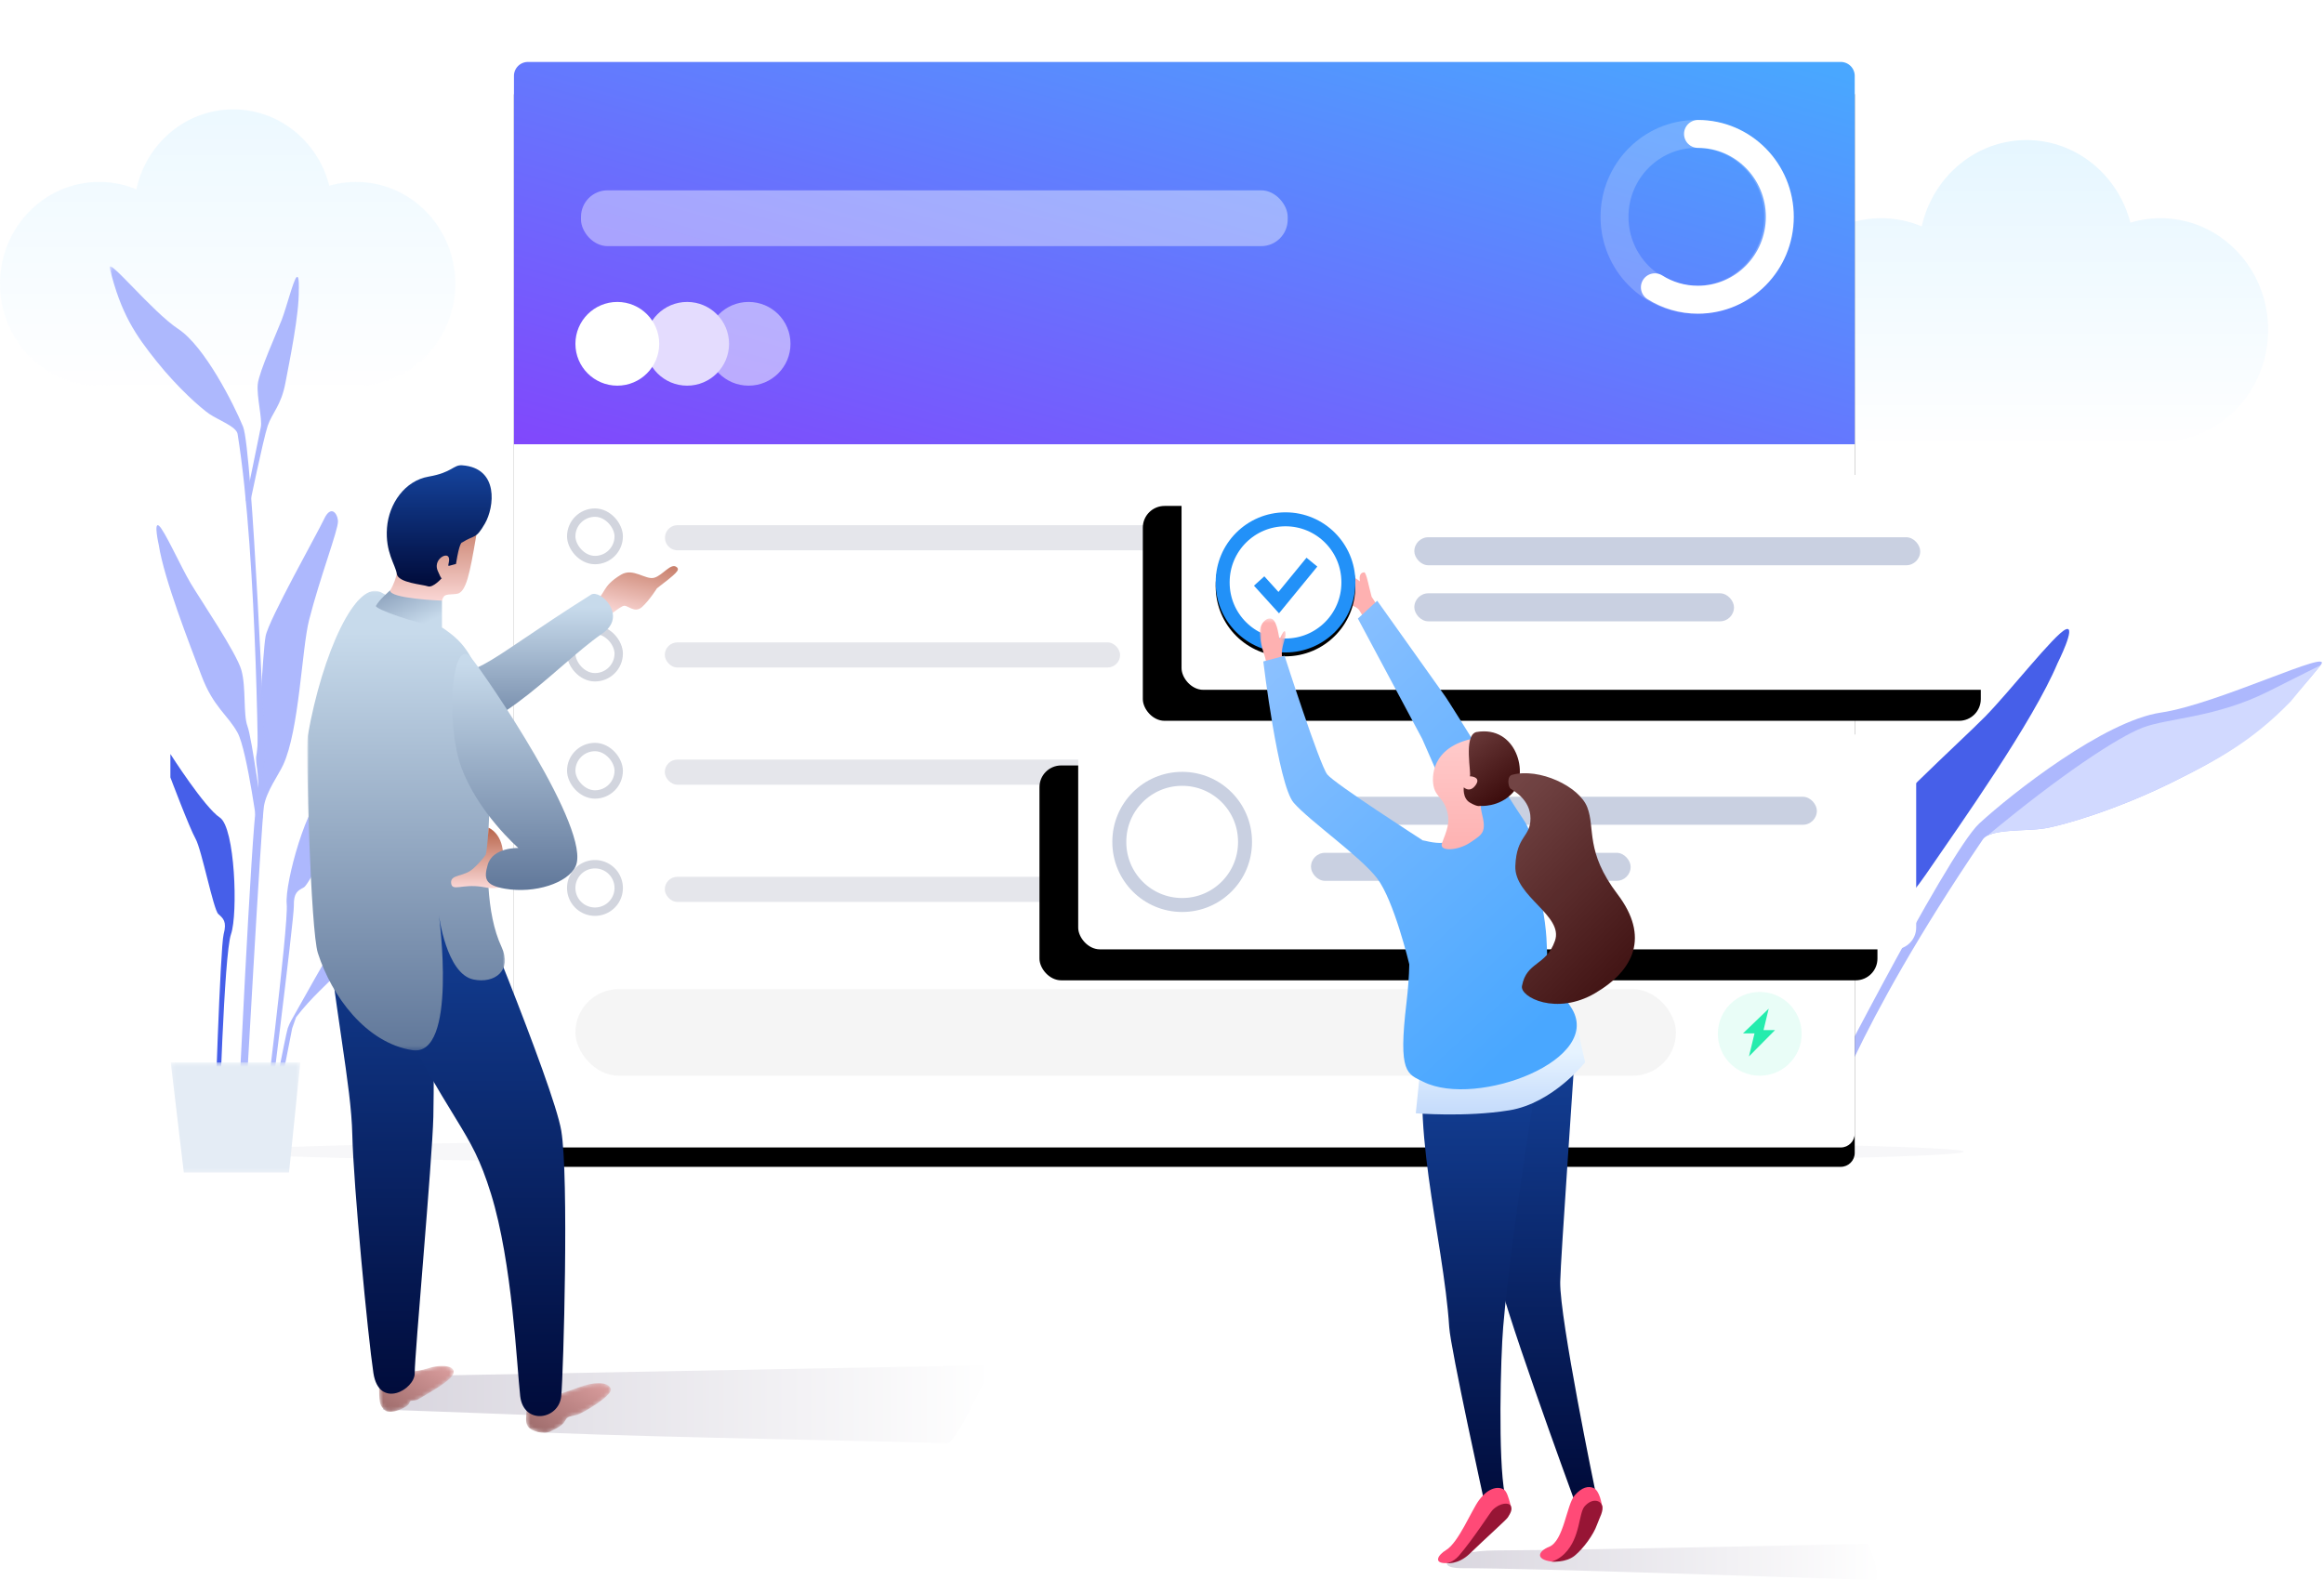 <svg width="600" height="408" viewBox="0 0 600 408" xmlns="http://www.w3.org/2000/svg" xmlns:xlink="http://www.w3.org/1999/xlink"><defs><linearGradient x1="50%" y1="100%" x2="50%" y2="21.515%" id="u"><stop stop-color="#FFDFDF" offset="0%"/><stop stop-color="#B8644A" offset="100%"/></linearGradient><linearGradient x1="50%" y1="0%" x2="50%" y2="100%" id="a"><stop stop-color="#DBF3FF" offset="0%"/><stop stop-color="#FFF" offset="100%"/></linearGradient><linearGradient x1="50%" y1="0%" x2="50%" y2="100%" id="K"><stop stop-color="#FFCBCB" offset="0%"/><stop stop-color="#FEB1B1" offset="100%"/></linearGradient><linearGradient x1="0%" y1="49.995%" x2="100%" y2="49.995%" id="d"><stop stop-color="#D8D5DE" offset="0%"/><stop stop-color="#FFF" offset="100%"/></linearGradient><linearGradient x1="0%" y1="6.019%" x2="57.518%" y2="98.466%" id="J"><stop stop-color="#8FC2FF" offset="0%"/><stop stop-color="#49A7FF" offset="100%"/></linearGradient><linearGradient x1="50%" y1="38.117%" x2="50%" y2="98.37%" id="I"><stop stop-color="#E6F3FF" offset="0%"/><stop stop-color="#C3DAFB" offset="100%"/></linearGradient><linearGradient x1="0%" y1="100%" x2="97.481%" y2="2.519%" id="g"><stop stop-color="#8147FC" offset="0%"/><stop stop-color="#49A7FF" offset="100%"/></linearGradient><linearGradient x1="104.414%" y1="64.262%" x2="-14.678%" y2="-75.785%" id="z"><stop stop-color="#C7DAEB" offset="0%"/><stop stop-color="#61789A" offset="100%"/></linearGradient><linearGradient x1="50%" y1="100%" x2="50%" y2="0%" id="y"><stop stop-color="#FFDFDF" offset="0%"/><stop stop-color="#B8644A" offset="100%"/></linearGradient><linearGradient x1="50%" y1="11.438%" x2="50%" y2="98.37%" id="v"><stop stop-color="#C7DAEB" offset="0%"/><stop stop-color="#61789A" offset="100%"/></linearGradient><linearGradient x1="0%" y1="50.002%" x2="100%" y2="50.002%" id="b"><stop stop-color="#D8D5DE" offset="0%"/><stop stop-color="#FFF" offset="100%"/></linearGradient><linearGradient x1="97.266%" y1="2.734%" x2="0%" y2="100%" id="o"><stop stop-color="#DB9E9E" offset="0%"/><stop stop-color="#986767" offset="100%"/></linearGradient><linearGradient x1="29.97%" y1="100%" x2="72.449%" y2="-31.155%" id="t"><stop stop-color="#FFDFDF" offset="0%"/><stop stop-color="#B8644A" offset="100%"/></linearGradient><linearGradient x1="50%" y1="100%" x2="50%" y2="0%" id="s"><stop stop-color="#000A38" offset="0%"/><stop stop-color="#15449E" offset="100%"/></linearGradient><linearGradient x1="66.17%" y1="94.686%" x2="12.258%" y2="3.93%" id="L"><stop stop-color="#390909" offset="0%"/><stop stop-color="#6C3C3C" offset="100%"/></linearGradient><path d="M13.046.663c-2.99.999-7.128 1.053-7.128 1.053L.424 4.688c.096 4.553-.05 5.27 1.384 6.71 1.434 1.438 6.097-.635 6.438-1.784.34-1.15 1.004-.097 2.632-1.15 1.629-1.055 8.363-4.572 8.794-6.582C19.94.625 18.589.027 16.727.027c-1.123 0-2.428.216-3.68.636" id="q"/><path id="l" d="M.054.168h40.164v136.629H.054z"/><path id="w" d="M0 .06h51.021v118.68H0z"/><path id="j" d="M.356.388H33.8v28.436H.356z"/><path id="h" d="M0 .119h32.786v103.279H0z"/><path id="G" d="M0 .388h6.668v11.853H0z"/><path d="M13.794 1.292C8.92 3.142 1.863 5.079 1.863 5.079l-1.36.935c.07 2.66-.521 3.99.339 5.286.86 1.295 4.047 2.154 5.847 1.296 2.02-.966 3.256-1.705 3.803-2.82.543-1.114 1.403-1.03 2.98-1.437 1.575-.407 9.364-5.104 8.79-6.735C21.942.692 20.85.13 19.102.128c-1.38 0-3.168.352-5.308 1.164" id="n"/><path d="M18.029 0c9.957 0 18.029 8.072 18.029 18.029v.128c0 9.957-8.072 18.03-18.03 18.03C8.073 36.186 0 28.113 0 18.156v-.128C0 8.072 8.072 0 18.029 0z" id="D"/><filter x="-25%" y="-64.9%" width="140.7%" height="258.6%" filterUnits="objectBoundingBox" id="A"><feOffset dx="-10" dy="8" in="SourceAlpha" result="shadowOffsetOuter1"/><feGaussianBlur stdDeviation="13" in="shadowOffsetOuter1" result="shadowBlurOuter1"/><feColorMatrix values="0 0 0 0 0.093 0 0 0 0 0.184 0 0 0 0 0.661 0 0 0 0.225 0" in="shadowBlurOuter1"/></filter><filter x="-55.5%" y="-52.5%" width="210.9%" height="210.5%" filterUnits="objectBoundingBox" id="C"><feOffset dy="1" in="SourceAlpha" result="shadowOffsetOuter1"/><feGaussianBlur stdDeviation="6.5" in="shadowOffsetOuter1" result="shadowBlurOuter1"/><feComposite in="shadowBlurOuter1" in2="SourceAlpha" operator="out" result="shadowBlurOuter1"/><feColorMatrix values="0 0 0 0 0.094 0 0 0 0 0.184 0 0 0 0 0.663 0 0 0 0.23 0" in="shadowBlurOuter1"/></filter><filter x="-25%" y="-64.9%" width="140.7%" height="258.6%" filterUnits="objectBoundingBox" id="E"><feOffset dx="-10" dy="8" in="SourceAlpha" result="shadowOffsetOuter1"/><feGaussianBlur stdDeviation="13" in="shadowOffsetOuter1" result="shadowBlurOuter1"/><feColorMatrix values="0 0 0 0 0.093 0 0 0 0 0.184 0 0 0 0 0.661 0 0 0 0.225 0" in="shadowBlurOuter1"/></filter><filter x="-9.8%" y="-10.3%" width="119.6%" height="124.3%" filterUnits="objectBoundingBox" id="e"><feOffset dy="5" in="SourceAlpha" result="shadowOffsetOuter1"/><feGaussianBlur stdDeviation="10.5" in="shadowOffsetOuter1" result="shadowBlurOuter1"/><feColorMatrix values="0 0 0 0 0 0 0 0 0 0.035 0 0 0 0 0.22 0 0 0 0.1 0" in="shadowBlurOuter1"/></filter><filter x="-2.4%" y="-166.8%" width="104.8%" height="433.6%" filterUnits="objectBoundingBox" id="c"><feGaussianBlur stdDeviation="3.606" in="SourceGraphic"/></filter><rect id="F" x="0" y="0" width="216.346" height="55.485" rx="5.609"/><rect id="B" x="0" y="0" width="216.346" height="55.485" rx="5.609"/><rect id="f" x="0" y="0" width="346.154" height="280.309" rx="3.606"/></defs><g fill="none" fill-rule="evenodd"><path d="M93.75 83.524v.064H28.846v-.21c-1.063.14-2.146.21-3.245.21C11.461 83.588 0 71.813 0 57.287 0 42.76 11.462 30.985 25.601 30.985c3.397 0 6.64.68 9.607 1.915 2.517-11.81 12.758-20.65 25.008-20.65 11.925 0 21.945 8.376 24.791 19.713a24.984 24.984 0 016.94-.978c14.14 0 25.601 11.776 25.601 26.302 0 13.903-10.5 25.287-23.798 26.237z" fill="url(#a)" opacity=".5" transform="translate(0 16)"/><path d="M559.615 97.94V98h-70.673v-.195a27.038 27.038 0 01-3.245.195c-15.334 0-27.764-12.905-27.764-28.824 0-15.918 12.43-28.823 27.764-28.823a26.8 26.8 0 0110.452 2.112c2.852-12.77 13.88-22.289 27.048-22.289 12.837 0 23.639 9.044 26.817 21.33a26.827 26.827 0 017.798-1.153c15.334 0 27.765 12.905 27.765 28.823 0 15.29-11.468 27.8-25.962 28.764z" fill="url(#a)" opacity=".7" transform="translate(0 16)"/><path d="M377.297 388.95c19.451 0 81.098 2.29 106.598 3.05 2.255.065-1.504-9.368-1.504-9.368s-71.065 1.618-96.282 1.733c-12.124.056-16.3 4.585-8.812 4.585" fill="url(#b)" transform="translate(0 16)"/><path d="M448.558 3.243c0 1.79-100.414 3.242-224.28 3.242C100.413 6.485 0 5.033 0 3.243 0 1.452 100.414 0 224.277 0c123.867 0 224.28 1.452 224.28 3.243" filter="url(#c)" transform="translate(58.413 294.147)" fill="#000A38" opacity=".181"/><path d="M531.231 171.218c-6.405 15.269-25.125 41.62-34.055 54.638s-16.38 14.884-22.806 21.925c-6.426 7.04-17.28 37.06-17.28 37.06l-3.463-1.615s13.644-34.624 16.992-39.506c3.349-4.882 4.9-17.404 9.052-24.774 4.151-7.371 26.494-27.44 32.844-33.904 6.35-6.466 17.902-21.274 20.804-22.516 2.902-1.242-2.088 8.692-2.088 8.692" fill="#465FE9"/><path d="M467.118 290.21s35.425-69.794 43.896-77.582c8.47-7.788 32.255-26.477 46.89-28.622 14.634-2.146 45.061-17.01 41.223-12.232-13.84 17.235-24.336 23.336-38.546 30.343-14.211 7.008-27.922 11.019-32.774 11.806-4.852.787-13.95-.006-15.9 2.869-33.728 49.699-40.957 75.205-40.957 75.205l-3.832-1.786z" fill="#ADB8FD"/><path d="M553.272 187.867c-6.49 2.443-21.549 12.42-40.177 27.933 3.194-1.692 10.53-1.198 14.712-1.877 4.852-.787 18.563-4.798 32.773-11.806 11.339-5.59 20.65-10.455 30.844-21.008l7.704-9.335-13.54 6.789c-13.54 6.787-25.688 6.81-32.316 9.304" fill="#D1D9FF"/><path d="M98.798 348.012s14.722.464 43.53 1.616c2.515.101-4.373 4.205-1.708 4.313 35.144 1.418 86.694 2.101 103.853 2.75 2.585.097 11.537-20.176 11.537-20.176l-141.543 2.658-13.064 4.603-2.605 4.236z" fill="url(#d)" transform="translate(0 16)"/><g transform="translate(132.692 16)"><use fill="#000" filter="url(#e)" xlink:href="#f"/><use fill="#FFF" xlink:href="#f"/><rect fill="#F5F5F5" x="15.865" y="239.423" width="284.135" height="22.356" rx="11.178"/><g transform="translate(310.817 240.144)" fill="#25ECAD"><circle opacity=".1" cx="10.817" cy="10.817" r="10.817"/><path d="M13.126 4.327L6.49 10.7h2.975l-1.434 5.95 6.738-6.8h-2.974z"/></g><rect fill="#FF4A77" x="314.423" y="115.294" width="14.423" height="14.412" rx="7.206"/><rect fill="#25ECAD" x="314.423" y="175.824" width="14.423" height="14.412" rx="7.206"/><path d="M321.629 206.088h.011a7.206 7.206 0 110 14.412h-.011a7.206 7.206 0 010-14.412z" fill="#FFC872"/><rect fill="#2291F8" x="314.423" y="145.559" width="14.423" height="14.412" rx="7.206"/><path d="M292.788 115.294a7.209 7.209 0 00-7.211 7.206c0 1.608.534 3.088 1.424 4.287l-.823 2.919 2.873-1.052a7.17 7.17 0 003.737 1.052A7.209 7.209 0 00300 122.5a7.209 7.209 0 00-7.212-7.206M292.788 145.559a7.209 7.209 0 00-7.211 7.206c0 1.608.534 3.087 1.424 4.287l-.823 2.919 2.873-1.052a7.17 7.17 0 003.737 1.052 7.209 7.209 0 007.212-7.206 7.209 7.209 0 00-7.212-7.206" fill="#E1E4ED"/><path d="M42.185 119.618h190.39a3.243 3.243 0 110 6.485H42.185a3.243 3.243 0 010-6.485z" fill="#E5E6EB"/><rect fill="#E5E6EB" x="38.942" y="149.882" width="117.548" height="6.485" rx="3.243"/><rect fill="#E5E6EB" x="38.942" y="180.147" width="168.029" height="6.485" rx="3.243"/><rect fill="#E5E6EB" x="38.942" y="210.412" width="139.183" height="6.485" rx="3.243"/><path d="M3.606 0h338.942a3.606 3.606 0 013.606 3.606V98.72H0V3.606A3.606 3.606 0 013.606 0z" fill="url(#g)"/><ellipse fill="#FFF" opacity=".5" cx="60.577" cy="72.779" rx="10.817" ry="10.809"/><ellipse fill="#E4DCFE" cx="44.712" cy="72.779" rx="10.817" ry="10.809"/><ellipse fill="#FFF" cx="26.683" cy="72.779" rx="10.817" ry="10.809"/><g stroke="#FFF" stroke-linecap="round" stroke-linejoin="round" stroke-width="7.212"><path d="M326.389 39.99c0 11.822-9.46 21.406-21.127 21.406-11.668 0-21.127-9.584-21.127-21.406 0-11.821 9.459-21.405 21.127-21.405s21.127 9.584 21.127 21.405z" opacity=".2"/><path d="M305.688 18.585c11.668 0 21.127 9.584 21.127 21.405 0 11.822-9.46 21.406-21.127 21.406-4.085 0-7.9-1.176-11.132-3.21"/></g><rect x=".721" y=".721" width="12.811" height="12.811" rx="6.406" transform="translate(13.702 145.559)" fill="#FFF" stroke="#D2D5DE" stroke-width="1.442"/><rect stroke="#D2D5DE" stroke-width="2.163" fill="#FFF" x="14.784" y="146.641" width="12.26" height="12.248" rx="6.124"/><rect stroke="#D2D5DE" stroke-width="2.163" fill="#FFF" x="14.784" y="176.905" width="12.26" height="12.248" rx="6.124"/><path d="M20.908 207.17a6.124 6.124 0 000 12.248h.011a6.124 6.124 0 100-12.248h-.011z" stroke="#D2D5DE" stroke-width="2.163" fill="#FFF"/><rect stroke="#D2D5DE" stroke-width="2.163" fill="#FFF" x="14.784" y="116.376" width="12.26" height="12.248" rx="6.124"/><rect fill="#FFF" opacity=".4" x="17.308" y="33.147" width="182.452" height="14.412" rx="6.851"/></g><path d="M74.296 265.498c.487-1.375 1.364-2.814 1.364-2.814s10.325-18.49 13.832-24.058c1.7-2.7 2.12-6.46 3.238-9.983 1.19-3.744 3.037-7.192 3.516-7.858.848-1.178.248 5.25-1.214 16.426-1.46 11.177-10.703 15.166-18.593 25.473l-1.006 2.865-4.903 24.995h-1.3s4.579-23.671 5.066-25.046" fill="#ADB8FD"/><path d="M43.99 194.706s8.838 13.849 12.765 16.408c3.929 2.558 4.714 24.884 2.88 30.14-1.832 5.256-3.076 50.01-3.076 50.01h-1.178s1.473-46.699 2.357-50.01c.883-3.311-.099-4.079-1.376-5.23-1.276-1.15-4.282-16.597-5.872-19.423-1.59-2.826-6.5-15.855-6.5-15.855v-6.04z" fill="#465FE9"/><g transform="matrix(-1 0 0 1 100.24 191.824)"><mask id="i" fill="#fff"><use xlink:href="#h"/></mask><path d="M0 .119s11.872 11.365 16.3 12.925c4.427 1.56 10.464 23.052 9.92 28.587-.542 5.535 6.566 61.49 6.566 61.49l-1.147.277s-7.344-57.897-7.266-61.32c.078-3.423-1.058-3.937-2.573-4.754-1.514-.817-8.088-15.106-10.303-17.476-2.215-2.37-10.07-13.864-10.07-13.864L0 .119z" fill="#ADB8FD" mask="url(#i)"/></g><path d="M61.298 291.265s3.624-76.96 4.917-83.808c1.293-6.848-.518-10.002 0-12.513.517-2.512 1.577-26.411 2.353-30.652.776-4.24 13.357-26.52 15.103-30.262 1.745-3.742 3.49-1.514 3.587.592.097 2.106-4.715 14.668-7.467 25.513-1.885 7.428-2.524 28.437-6.693 37.4-1.215 2.61-4.265 6.728-4.944 10.561-.678 3.833-5.085 83.169-5.085 83.169H61.3z" fill="#ADB8FD"/><g transform="matrix(-1 0 0 1 77.885 273.97)"><mask id="k" fill="#fff"><use xlink:href="#j"/></mask><path fill="#E4ECF5" mask="url(#k)" d="M30.426 28.824H3.266L.355.388H33.8z"/></g><g transform="matrix(-1 0 0 1 68.51 68.603)"><mask id="m" fill="#fff"><use xlink:href="#l"/></mask><path d="M.054 126.818S3.346 47.44 5.758 41.576c2.411-5.863 9.922-20.739 16.717-25.219C29.271 11.877 40.981-2.635 40.18.646 37.286 12.478 33.473 17.97 28.02 24.78c-5.454 6.811-11.355 12.008-13.59 13.532-2.236 1.523-6.955 3.246-7.26 5.136-5.258 32.68-5.368 93.349-5.368 93.349l-1.747-9.98z" fill="#ADB8FD" mask="url(#m)"/></g><path d="M40.98 140.677c1.415 9.033 7.97 25.635 11.038 33.795 3.068 8.16 6.819 10.143 9.334 14.767 2.516 4.624 5.455 27.085 5.455 27.085l.981-5.34s-2.735-20.368-3.885-23.427c-1.15-3.06-.324-9.98-1.575-14.48-1.252-4.5-10.583-18.21-13.135-22.516-2.551-4.305-6.788-13.77-8.181-14.82-1.393-1.049-.031 4.936-.031 4.936M77.138 74.919c.112 6.239-2.356 18.17-3.464 24.017-1.108 5.847-3.407 7.622-4.56 11.027-1.153 3.404-4.845 21.331-4.845 21.331l-.807-2.17s3.457-16.645 3.873-18.837c.415-2.193-1.102-7.902-.789-11.075.314-3.173 4.998-13.488 6.212-16.682 1.216-3.195 2.96-10.057 3.777-10.926.816-.869.603 3.315.603 3.315" fill="#ADB8FD"/><g><g transform="translate(135.444 357.032)"><mask id="p" fill="#fff"><use xlink:href="#n"/></mask><path d="M13.794 1.292C8.92 3.142 1.863 5.079 1.863 5.079l-1.36.935c.07 2.66-.521 3.99.339 5.286.86 1.295 4.047 2.154 5.847 1.296 2.02-.966 3.256-1.705 3.803-2.82.543-1.114 1.403-1.03 2.98-1.437 1.575-.407 9.364-5.104 8.79-6.735C21.942.692 20.85.13 19.102.128c-1.38 0-3.168.352-5.308 1.164" fill="url(#o)" mask="url(#p)"/></g><g transform="translate(97.43 352.68)"><mask id="r" fill="#fff"><use xlink:href="#q"/></mask><path d="M13.046.663c-2.99.999-7.128 1.053-7.128 1.053L.424 4.688c.096 4.553-.05 5.27 1.384 6.71 1.434 1.438 6.097-.635 6.438-1.784.34-1.15 1.004-.097 2.632-1.15 1.629-1.055 8.363-4.572 8.794-6.582C19.94.625 18.589.027 16.727.027c-1.123 0-2.428.216-3.68.636" fill="url(#o)" mask="url(#r)"/></g><path d="M3.319 105.895c4.011 37.096 8.025 54.349 8.31 67.29.288 12.94 4.014 52.048 5.446 61.538 1.433 9.488 10.74 4.313 10.673 0-.069-4.314 4.517-54.636 4.804-66.139.286-11.502 0-65.564 0-65.564L3.32 105.895z" fill="url(#s)" transform="translate(79.327 119.82)"/><path d="M17.999 132.13c20.349 40.79 23.906 38.488 29.436 56.317 5.529 17.829 6.676 44.626 7.536 52.218.858 7.594 10.03 6.21 10.605 0 .572-6.21 2.005-56.648 0-68.523-2.008-11.875-25.84-69.122-25.84-69.122l-18.358 10.634-3.38 18.475z" fill="url(#s)" transform="translate(79.327 119.82)"/><path d="M74.226 35.508c2.938-1.976 1.66-3.873 6.806-6.937 3.098-1.845 6.284 1.408 8.527.803 2.244-.605 4.36-4.041 5.867-2.704.812.723-.09 1.553-5.15 5.434 0 0-1.929 3.091-3.838 4.817-1.912 1.725-3.614-.454-4.665-.31-1.05.143-5.303 3.737-5.303 3.737l-2.244-4.84z" fill="url(#t)" transform="translate(79.327 119.82)"/><path d="M21.42 32.617c1.83-2.956 2.58-7.39 1.648-9.69-.93-2.302-3.726-14.309 5.54-17.735 9.267-3.425 16.528 4.514 14.952 13.713-1.577 9.198-2.508 14.302-4.944 14.625-2.437.325-3.306-.203-3.838 1.75-.534 1.954-10.921 0-10.921 0l-2.437-.802v-1.861z" fill="url(#u)" transform="translate(79.327 119.82)"/><path d="M73.276 33.73C43.54 52.422 42.77 57.284 31.745 51.307c-11.03-5.98-18.693-15.956-18.693-15.956L5.674 54.683S12.26 64.865 29.17 69.48c16.91 4.617 34.096-16.798 47.053-25.742 6.59-4.546-.617-11.473-2.948-10.008" fill="url(#v)" transform="translate(79.327 119.82)"/><g transform="translate(79.327 152.512)"><mask id="x" fill="#fff"><use xlink:href="#w"/></mask><path d="M19.217.53C39.502 12.153 40.864 10.95 46.62 28.125c4.316 12.883-4.598 46.428 3.532 63.87 2.866 6.146-1.818 9.566-7.266 8.422-7.01-1.47-8.898-16.628-8.898-16.628s4.98 36.789-6.908 34.88c-11.888-1.91-20.752-13.85-24.344-25.089C.888 87.8-.446 40.767.138 37.431 3.853 16.305 12.628-3.245 19.217.53" fill="url(#v)" mask="url(#x)"/></g><path d="M46.808 93.922s-.304 5.325-.717 6.925c0 0-1.03 1.657-3.37 3.727-2.343 2.073-5.815 1.337-5.576 3.63.237 2.291 2.797.168 7.945.976 4.377.952 5.273-.341 5.273-.341s.14-4.603.207-7.144c.162-6.295-3.762-7.773-3.762-7.773" fill="url(#y)" transform="translate(79.327 119.82)"/><path d="M39.69 78.066c4.244 11.886 14.808 21.088 14.808 21.088s-6.598-.233-7.914 4.344c-1.044 3.629-.64 5.287 4.437 6.165 7.779 1.342 16.261-1.486 18.254-5.753 4.298-9.2-23.205-49.37-26.972-53.887-4.998-5.992-6.611 16.84-2.612 28.043" fill="url(#v)" transform="translate(79.327 119.82)"/><path d="M21.42 32.617s-2.8 2.353-3.687 4.02c-.39.735 10.146 4.612 17.045 5.557v-6.915s-13.73-.516-13.358-2.662" fill="url(#z)" transform="translate(79.327 119.82)"/><path d="M39.977.33c9.598.675 8.32 10.848 5.896 15.037-2.426 4.188-2.552 2.786-5.896 4.896 0 0-.668-.317-1.577 5.547 0 0-1.207.326-1.808.485-.6.162.567-1.714-.293-2.48-.86-.767-3.726 1.102-2.627 3.737 1.099 2.636 1.106 1.87 1.106 1.87s-2.3 2.635-3.637 2.157c-1.338-.481-7.695-.88-8.028-3.22-.331-2.34-3.007-5.565-2.53-11.86.479-6.296 4.635-12.192 10.748-13.245C37.446 2.199 37.701.17 39.977.33" fill="url(#s)" transform="translate(79.327 119.82)"/></g><g transform="translate(305.048 122.647)"><use fill="#000" filter="url(#A)" xlink:href="#B"/><use fill="#FFF" xlink:href="#B"/><path d="M46.03 27.483c-.15-1.226-.022-2.243 1.097-2.347.574-.053 1.224 3.702 1.948 6.324l1.437 2.18s-.183 8.617-3.21 3.629c-.876-1.446-1.418-2.337-1.418-2.337s-1.288-2.044-4.61-.845c-2.63.95-3.777-5.27-.061-7.437 1.85-1.078 3.563-.26 4.817.833z" fill="#FEB1B1"/><rect fill="#C9D0E1" x="60.096" y="16.083" width="130.609" height="7.237" rx="3.619"/><rect fill="#C9D0E1" x="60.096" y="30.557" width="82.532" height="7.237" rx="3.619"/><g><g transform="translate(8.814 9.65)"><use fill="#000" filter="url(#C)" xlink:href="#D"/><path stroke="#2291F8" stroke-width="3.606" d="M18.029 1.803c-8.962 0-16.226 7.264-16.226 16.226v.128c0 8.962 7.264 16.226 16.226 16.226 8.961 0 16.226-7.264 16.226-16.226v-.128c0-8.962-7.265-16.226-16.226-16.226z" stroke-linejoin="square" fill="#FFF"/></g><path stroke="#2291F8" stroke-width="3.606" d="M20.032 27.385l5.06 5.585 8.562-10.454"/></g></g><g transform="translate(278.365 189.662)"><use fill="#000" filter="url(#E)" xlink:href="#F"/><use fill="#FFF" xlink:href="#F"/><rect fill="#C9D0E1" x="60.096" y="16.083" width="130.609" height="7.237" rx="3.619"/><rect fill="#C9D0E1" x="60.096" y="30.557" width="82.532" height="7.237" rx="3.619"/><g fill="#FFF" stroke="#C9D0E1" stroke-width="3.606"><path d="M26.843 11.453c-8.961 0-16.226 7.264-16.226 16.225v.129c0 8.961 7.265 16.226 16.226 16.226 8.961 0 16.226-7.265 16.226-16.226v-.129c0-8.96-7.265-16.225-16.226-16.225z"/></g></g><g><g transform="translate(325.24 159.314)"><mask id="H" fill="#fff"><use xlink:href="#G"/></mask><path d="M5.737 10.408c-.28-3 1.062-4.622.92-6.174-.14-1.552-1.058.494-1.412 1.27-.353.776-.317-2.716-1.518-4.48-1.2-1.763-3.99.388-3.707 3.422.282 3.033.83 4.312 1.236 5.58.406 1.268.458 2.215.458 2.215l4.023-1.833z" fill="#FEB1B1" mask="url(#H)"/></g><path d="M81.648 111.77c-.31 7.069-3.998 58.402-4.08 64.277-.136 9.582 9.035 53.855 9.035 53.855-.542 1.764-3.606 3.56-5.646 1.843 0 0-19.956-54.487-19.5-58.666.775-7.093-3.84-55.546-3.84-55.546l7.143-10.053 16.888 4.29z" fill="url(#s)" transform="translate(325.24 154.99)"/><path d="M43.946 111.77c-6.095 20.845 3.483 52.71 4.969 75.966.354 5.552 9.242 45.947 9.242 45.947s4.381 3.365 5.084-2.917c-1.744-8.92-1.052-35.366-.394-43.113 2.215-26.078 9.51-68.888 9.51-68.888l-28.411-6.996z" fill="url(#s)" transform="translate(325.24 154.99)"/><path d="M41.937 116.276l-1.653 16.211s12.837 1.072 24.135-.762c11.298-1.834 19.583-12.416 19.583-12.416l-2.944-12.937-39.121 9.904z" fill="url(#I)" transform="translate(325.24 154.99)"/><path d="M72.659 77.576c3.483 17.212-1.67 13.731 7.58 27.356 9.282 13.67-24.257 26.268-37.946 19.456-4.244-2.111-6.59-2.116-4.425-20.355.414-3.483.671-6.84.74-10.007-.037-.152-3.943-16.477-8.288-22.175-4.367-5.725-17.54-14.9-21.567-19.556C4.728 47.638.912 15.82.912 15.82l5.487-1.47s9.062 28.21 11.038 30.656c1.978 2.445 24.5 16.913 24.5 16.913l.034.07c.278.04.558.096.84.166 2.51.622 4.838.766 6.584.017 1.534-1.235 2.42-2.052 2.943-2.633L41.937 35.8 25.332 4.74 30.32.14S46.836 23.372 47.966 24.95c1.13 1.58 16.156 25.887 20.253 31.917 4.07 5.99 4.435 20.51 4.44 20.708z" fill="url(#J)" transform="translate(325.24 154.99)"/><path d="M44.828 47.762c.488 2.968 2.416 3.088 3.434 6.37 1.017 3.283.012 5.304-1.217 8.606-.85 2.285 4.192 1.959 7.34-.195 3.147-2.153 4.249-2.527 2.9-7.758-1.351-5.232 4.116-6.226 4.622-12.542.508-6.315-4.208-6.934-4.208-6.934-12.871 1.43-13.36 9.484-12.871 12.453z" fill="url(#K)" transform="translate(325.24 154.99)"/><path d="M54.213 45.462s3.079.055 1.54 2.251c-1.54 2.197-3.079.605-3.079.605s-.384 2.8 1.594 3.954c1.98 1.154 2.514.846 2.514.846s5.035.478 8.552-3.423c4.261-4.723 1.01-17.486-9.438-15.648-3.411.914-1.133 11.085-1.683 11.415z" fill="url(#L)" transform="translate(325.24 154.99)"/><path d="M.542 3.972c.557.433 5.18 2.746 5.17 7.696-.009 4.95-3.582 4.346-3.912 12.255-.33 7.91 12.538 12.77 10.229 19.361-2.309 6.59-7.35 5.299-8.516 11.676-.523 2.86 8.898 7.71 18.92 1.814 10.023-5.896 14.085-14.561 5.728-25.557-8.357-10.995-5.689-16.953-7.778-22.394C18.294 3.38 7.959-1.46.976.409c-1.467.393-.99 3.13-.434 3.563z" fill="url(#L)" transform="translate(389.423 199.667)"/><path d="M389.965 203.64c.557.432 5.18 2.745 5.17 7.695-.008 4.95-3.582 4.346-3.911 12.256-.33 7.909 12.537 12.77 10.228 19.36-2.309 6.591-7.35 5.3-8.516 11.676-.523 2.86 8.898 7.71 18.92 1.814 10.024-5.896 14.085-14.561 5.728-25.557-8.357-10.995-5.688-16.953-7.778-22.394-2.089-5.442-12.424-10.283-19.407-8.414-1.467.393-.99 3.13-.434 3.563z" fill="#FFF" opacity=".046"/><g><path d="M388.323 384.687c-1.253-.872-3.895-.824-6.53 2.772-1.898 2.588-5.25 10.867-8.437 12.796-2.195 1.328-3.321 3.451 0 3.386 3.98-.079 17.207-12.751 16.695-14.782-.028-.108-.055-.215-.084-.32-.51-1.914-.972-3.384-1.644-3.852" fill="#FF4A77"/><path d="M373.356 403.64s3.03.526 6.1-2.444c4.23-4.092 9.421-8.714 9.824-9.35.714-1.129 1.237-2.073.77-2.987-.465-.914-2.755-.873-4.702 1.063-.611.607-4.928 7.43-8.723 11.837-1.536 1.783-3.269 1.881-3.269 1.881" fill="#971535"/><path d="M411.363 384.218c-1.27-.506-2.909-.257-4.813 1.916-2.124 2.425-2.785 11.788-6.64 13.314-2.656 1.051-3.731 3.205.677 3.793 5.28.706 14.075-12.207 12.988-14.584-.058-.127-.538-3.77-2.212-4.439" fill="#FF4A77"/><path d="M400.587 403.241s3.664.369 5.983-1.542c2.263-1.865 4.83-5.41 5.71-7.905.685-1.94 1.872-3.74 1.295-5.137-.525-1.27-2.468-1.82-4.406.248-1.666 1.779-1.05 8.097-5.22 12.278-1.688 1.69-3.362 2.058-3.362 2.058" fill="#971535"/></g></g></g></svg>
